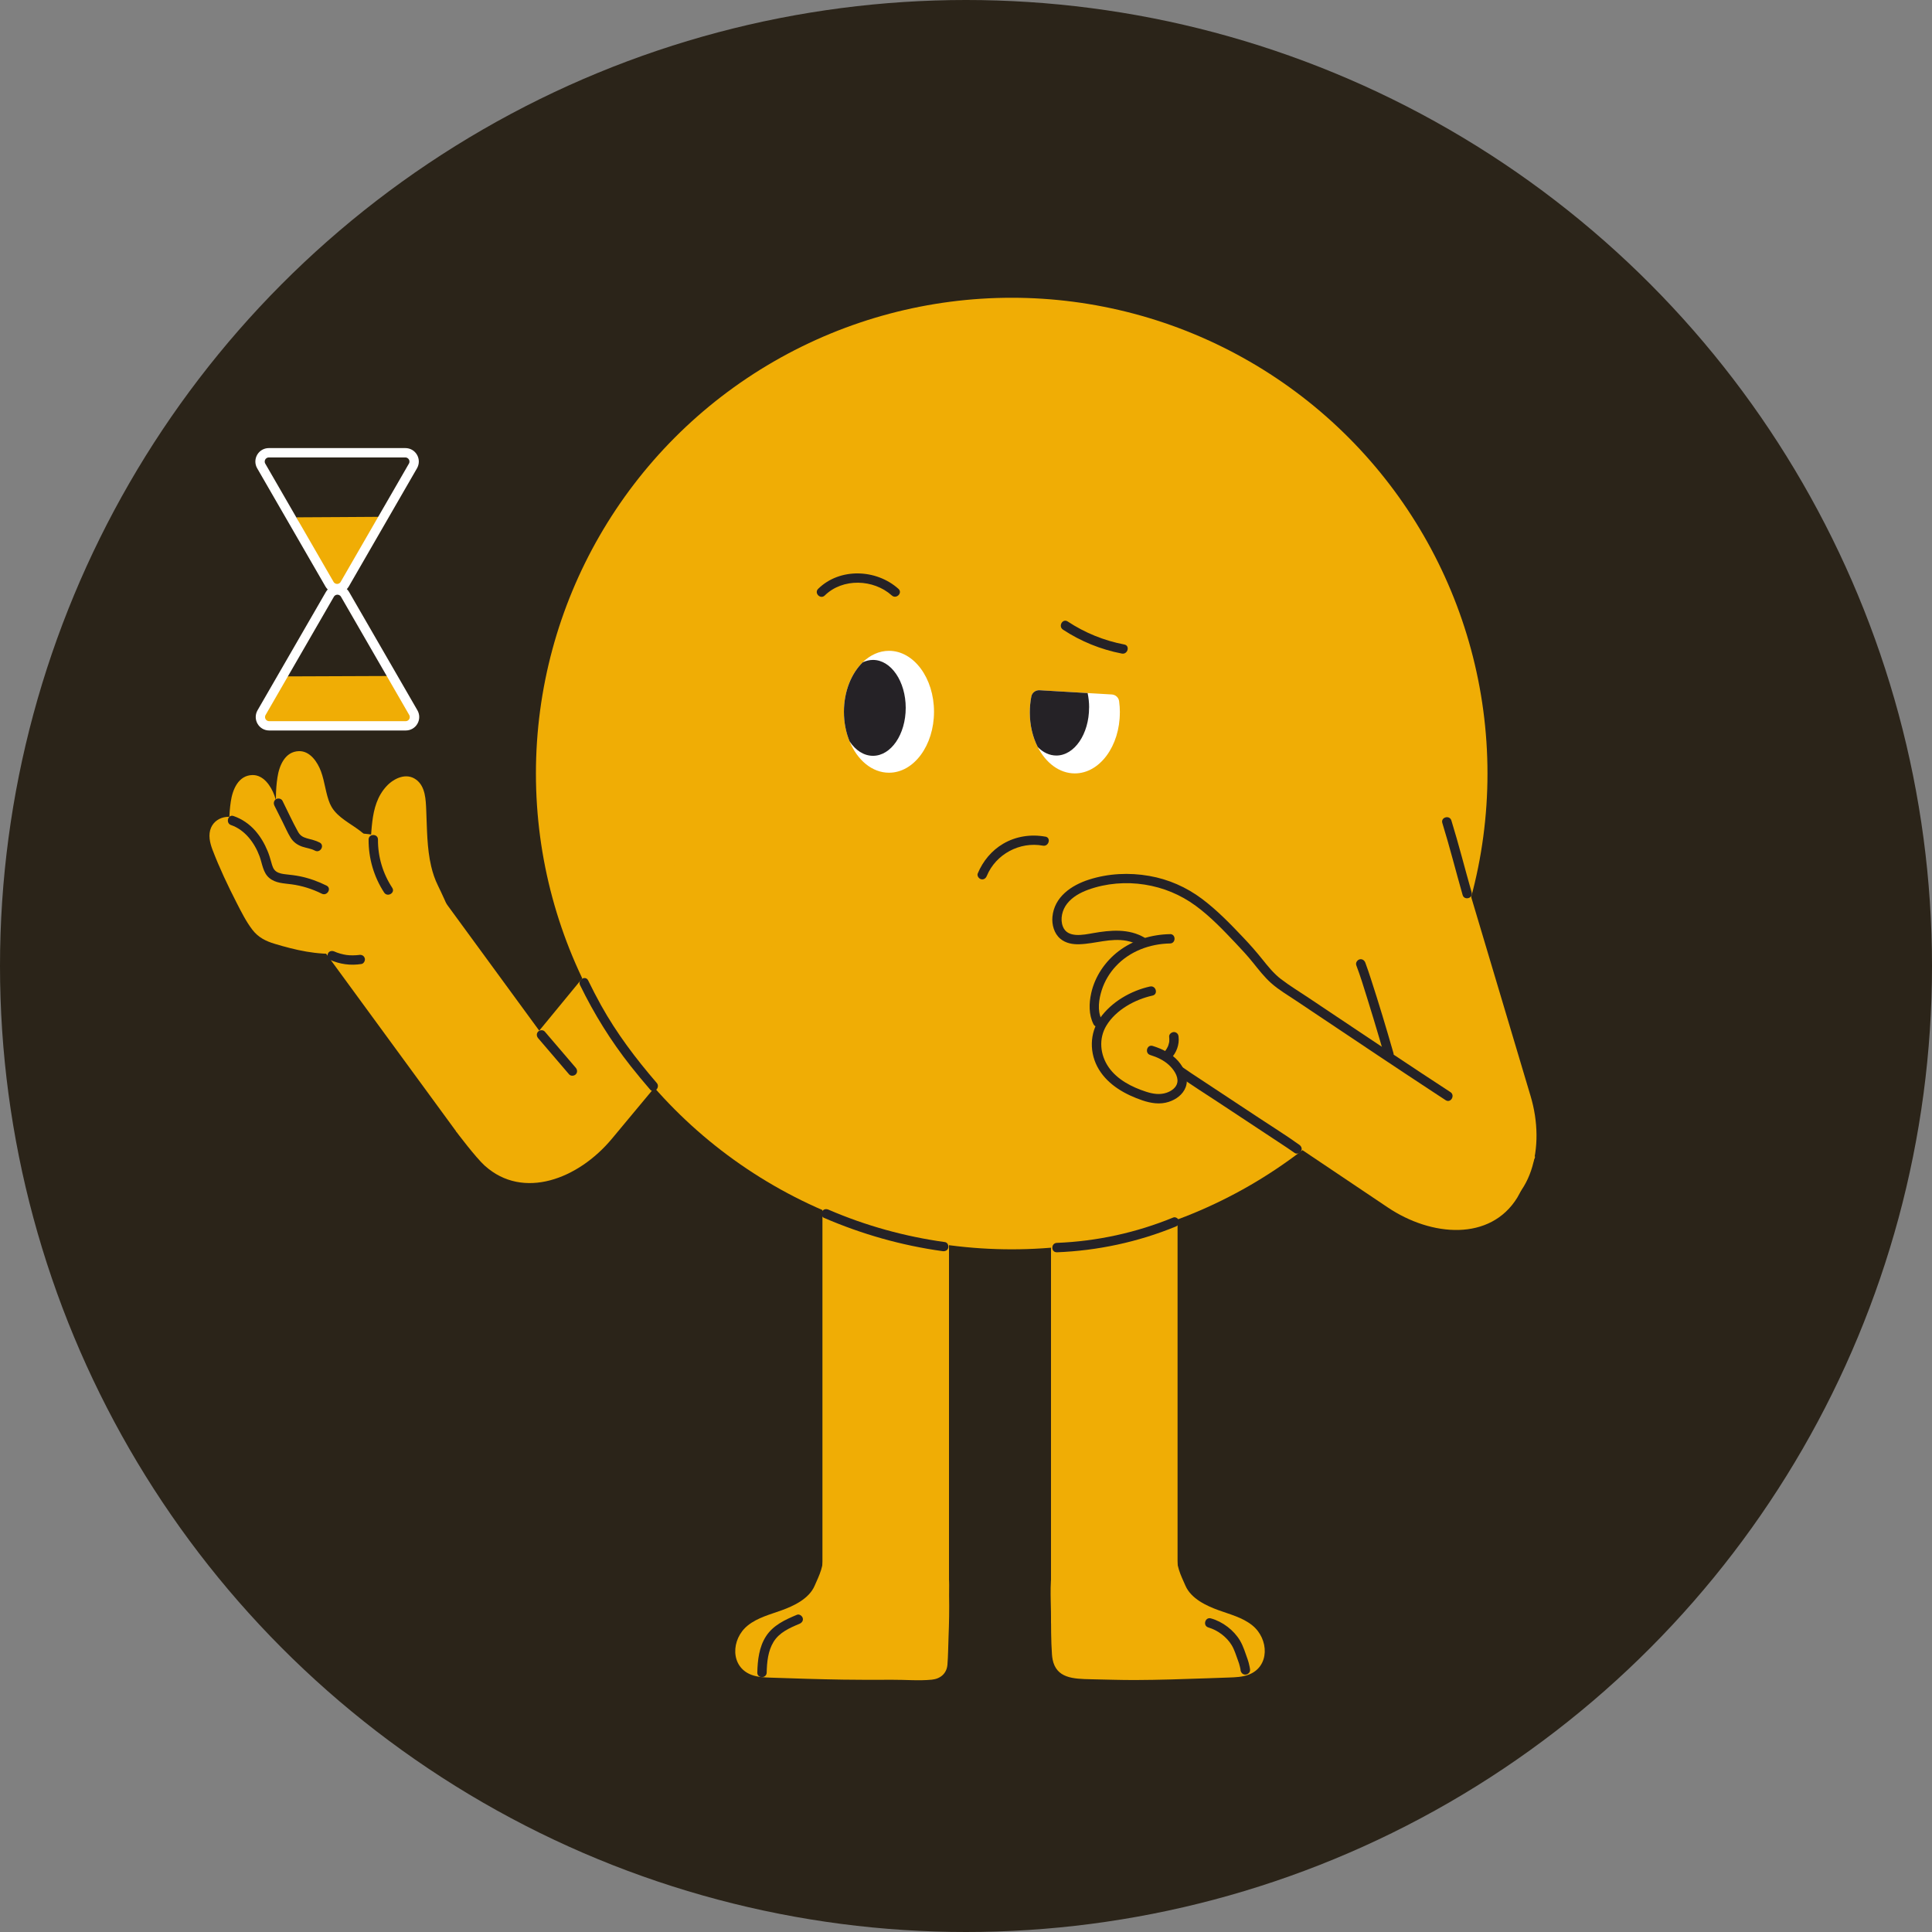 <?xml version="1.0" encoding="UTF-8"?>
<svg id="Layer_2" data-name="Layer 2" xmlns="http://www.w3.org/2000/svg" xmlns:xlink="http://www.w3.org/1999/xlink" viewBox="0 0 422.72 422.72">
  <rect x="0" y="0" width="422.72" height="422.72" fill="#808080" stroke="none"/>
  <defs>
    <style>
      .cls-1 {
        fill: none;
      }

      .cls-2 {
        fill: #252226;
      }

      .cls-3 {
        fill: #2b2419;
      }

      .cls-4 {
        fill: #f0ad05;
      }

      .cls-5 {
        fill: #fff;
      }

      .cls-6 {
        clip-path: url(#clippath);
      }
    </style>
    <clipPath id="clippath">
      <circle class="cls-1" cx="211.36" cy="211.36" r="211.36"/>
    </clipPath>
  </defs>
  <g id="Layer_1-2" data-name="Layer 1">
    <g class="cls-6">
      <circle class="cls-3" cx="211.36" cy="211.36" r="211.36"/>
      <g>
        <circle class="cls-4" cx="221.36" cy="169.25" r="104.1"/>
        <g>
          <rect class="cls-4" x="229.96" y="250.32" width="27.69" height="104.84" transform="translate(487.61 605.47) rotate(180)"/>
          <path class="cls-4" d="M230.3,363.05c.81,4.15,4.48,4.29,8.4,4.37,3.23.06,6.47.18,9.7.17,5.22-.02,10.44-.2,15.66-.38,1.61-.06,3.23-.12,4.84-.17,1.44-.05,2.89-.1,4.27-.61,4.68-1.74,4.53-7.83.81-10.82-2.16-1.73-4.94-2.41-7.4-3.31-2.53-.92-5.96-2.47-7.21-5.36-1.06-2.45-2.05-4.1-2.05-8.21,0-2.15-5.38.33-7.47.21-4.41-.25-8.83.16-13.2.89-1.97.33-5.27-.29-6.04,2-1.03,3.08-.68,8.1-.66,10.78.03,3.11,0,6.28.22,9.38.03.38.07.73.14,1.06Z"/>
        </g>
        <g>
          <path class="cls-4" d="M206.96,342.86c-1.2-2.1-4.03-2.68-6-3-4.37-.73-8.79-1.14-13.2-.89-2.09.12-7.47-2.36-7.47-.21,0,4.1-.99,5.75-2.05,8.21-1.25,2.89-4.67,4.44-7.21,5.36-2.46.9-5.24,1.58-7.4,3.31-3.73,2.99-3.88,9.08.81,10.82,1.37.51,2.83.56,4.27.61,5.23.18,10.46.35,15.69.43,3.6.06,7.19.05,10.79.03,2.85-.02,5.85.26,8.69-.02,1.89-.19,3.26-1.35,3.42-3.29.16-1.98.16-4.01.24-5.99.12-3.03.18-6.07.12-9.11-.04-1.8.26-4.61-.68-6.25Z"/>
          <rect class="cls-4" x="179.95" y="250.34" width="27.69" height="104.84"/>
        </g>
        <g>
          <path class="cls-4" d="M106.08,255.07c-2-1.8-6.26-7.48-6.26-7.48l55.88-67.94,21.29,17.72-43.11,51.79c-7.36,8.84-19.42,13.44-27.79,5.91Z"/>
          <rect class="cls-4" x="81.35" y="190.97" width="27.69" height="53.68" transform="translate(-110.24 98.23) rotate(-36.19)"/>
          <g>
            <path class="cls-4" d="M91.07,170.6c-2.13-1.61-4.87-.33-6.48,1.4-4.08,4.39-2.93,10.87-3.99,16.27-.54,2.74-1.21,5.71.54,8.17,1.47,2.07,3.85,3.76,6.15,4.78,2.5,1.1,5.4,1.59,8.05.74.93-.3,1.9-.86,2.42-1.72.49-.81,1.01.37.72-.49-.46-1.37-2.02-4.69-2.65-5.97-.67-1.35-1.15-2.78-1.49-4.24-.94-4.01-.9-8.16-1.08-12.25-.1-2.28-.16-5.17-2.17-6.68Z"/>
            <path class="cls-4" d="M86,198.64c-.46-3.44-2.75-6.51-5.85-8.04-3.64-1.79-8.19-1.98-12.18-1.81-1.06.05-2.12.14-3.18.27-1.09.14-2.3.56-3.23-.18-1.61-1.28-2.95-3.22-4.22-4.83-1.99-2.51-4.16-5.71-7.82-5.31-1.46.16-2.75.98-3.34,2.35-.67,1.55-.26,3.31.31,4.82,1.51,3.96,3.37,7.88,5.3,11.65,1.03,2,2.07,4.1,3.45,5.89,1.28,1.66,2.91,2.47,4.88,3.06,4.54,1.37,9.27,2.46,14.04,2.12.89.12,1.8.14,2.65.16,1.79.05,3.67-.13,5.25-1.04,3.07-1.77,4.4-5.74,3.95-9.12Z"/>
            <path class="cls-4" d="M62.03,181.18c-.98-2.29-1.14-4.84-2-7.17-.75-2.03-2.38-4.49-4.82-4.43-3.08.08-4.33,3.21-4.71,5.79-.42,2.77-.42,5.6-.09,8.38-.14.14-.23.33-.21.59.15,2.77,1.42,5.15,3.24,7.2,1.74,1.97,3.91,3.92,6.27,5.11,2.38,1.2,5.08,1.29,7.6.47,2.22-.72,4.3-2.08,4.36-4.64.15-5.93-7.61-6.62-9.63-11.32Z"/>
            <path class="cls-4" d="M72.23,175.95c-.98-2.29-1.14-4.84-2-7.17-.75-2.03-2.38-4.49-4.82-4.43-3.08.08-4.33,3.21-4.71,5.79-.42,2.77-.42,5.6-.09,8.38-.14.14-.23.33-.21.59.15,2.77,1.42,5.15,3.24,7.2,1.74,1.97,3.91,3.93,6.27,5.11,2.38,1.2,5.08,1.29,7.6.47,2.22-.72,4.3-2.08,4.36-4.64.15-5.93-7.61-6.62-9.63-11.32Z"/>
            <path class="cls-4" d="M92.18,194.7c.05-1.94-.31-4.09-.94-5.54-1.03-2.37-3.06-4.16-5.38-5.24-2.64-1.22-5.57-1.56-8.45-1.64-2.98-.08-6.15.02-8.95,1.14-2.34.94-4.51,2.91-4.52,5.61-.05,8.29,11.23,11.64,17.8,11.63,4.4,0,10.29-.35,10.44-5.97Z"/>
          </g>
        </g>
        <g>
          <path class="cls-4" d="M324.44,266.26c-2.6.67-9.7,1.08-9.7,1.08l-25.65-84.14,26.54-7.92,19.27,64.57c3.29,11.02.44,23.62-10.46,26.42Z"/>
          <path class="cls-4" d="M331.98,262.04c1.41-2.28,3.91-8.94,3.91-8.94l-72.74-49.47-15.44,22.99,55.94,37.57c9.55,6.41,22.42,7.43,28.33-2.15Z"/>
          <g>
            <path class="cls-4" d="M279.81,215.69c-1.07-3.88-4.04-6.6-7.04-9.08-3.26-2.7-5.78-6.11-9.2-8.65-5-3.71-11.41-5.5-17.67-5.2-5.08.25-14.28,1.62-15.69,7.64-1.19,5.1,4.76,7.03,8.71,6.72,4.16-.33,8.05-1,11.73,1.49,3.13,2.12,5.35,5.29,7.95,7.96,3.29,3.37,7.25,5.4,11.96,5.86,4.09.4,8.73-1.39,9.25-5.96.01-.1,0-.18-.02-.26.05-.15.07-.32.02-.52Z"/>
            <path class="cls-4" d="M267.99,210.55c-6.36-7.87-21.97-7.33-27.1,2.1-7.13,13.12,6.05,25.72,17.5,23.11,2.64-.6,4.96-3.03,3.57-5.78-1.04-2.04-2.63-3.94-4.27-5.53,2.9-.59,5.69-1.7,8.17-3.33,1.72-1.13,3.43-2.62,3.85-4.74.42-2.12-.34-4.11-1.72-5.83Z"/>
            <path class="cls-4" d="M266.05,218.23c-5.8-7.18-20.04-6.68-24.71,1.91-6.5,11.96,5.51,23.45,15.95,21.07,2.41-.55,4.52-2.77,3.26-5.27-.94-1.86-2.4-3.59-3.89-5.04,2.64-.54,5.19-1.55,7.45-3.04,1.57-1.03,3.13-2.39,3.51-4.32.38-1.93-.31-3.75-1.57-5.32Z"/>
          </g>
        </g>
        <g>
          <path class="cls-4" d="M90.47,156.13c-1.22-2.73-2.37-5.59-3.74-8.23-6.21.01-16.93.08-25.76.1-.71,1.3-1.39,2.63-2.04,3.97-.63,1.27-2.08,3.34-1.63,4.93.92,3.26,6.34,2.46,8.38,2.42,7.97-.17,15.95-.87,23.92-1.33.78-.05,1.26-1.02.88-1.87Z"/>
          <path class="cls-4" d="M83.31,113.09c-.12.31-.29.62-.44.91-.45.85-.9,1.7-1.36,2.55-1.94,3.54-3.98,7.01-6.11,10.39-.42.67-.83,1.53-1.56,1.79-.76.29-1.53-.09-2.06-.7-1.18-1.32-1.87-3.32-2.58-4.97-1.45-3.28-2.88-6.57-4.33-9.87,7.14-.01,12.86-.1,18.45-.11Z"/>
          <g>
            <path class="cls-5" d="M88.77,159.83h-29.87c-1.07,0-2.02-.55-2.55-1.47-.53-.92-.53-2.03,0-2.95l14.94-25.87c.53-.92,1.49-1.47,2.55-1.47,1.07,0,2.02.55,2.55,1.47l14.94,25.87c.53.92.53,2.03,0,2.95-.53.92-1.49,1.47-2.55,1.47ZM73.83,130.12c-.16,0-.54.04-.78.45l-14.94,25.87c-.23.41-.08.76,0,.9.08.14.31.45.78.45h29.87c.47,0,.7-.31.78-.45.08-.14.23-.49,0-.9l-14.93-25.87c-.23-.4-.62-.45-.78-.45Z"/>
            <path class="cls-5" d="M73.76,129.8h0c-1.07,0-2.02-.55-2.55-1.47l-14.94-25.87c-.53-.92-.53-2.03,0-2.95.53-.92,1.49-1.47,2.55-1.47h29.87c1.07,0,2.02.55,2.55,1.47.53.92.53,2.02,0,2.95l-14.93,25.87c-.53.92-1.49,1.47-2.55,1.47ZM58.82,100.09c-.47,0-.7.31-.78.45-.08.14-.23.49,0,.9l14.94,25.87c.23.4.62.45.78.45h0c.16,0,.54-.04.78-.45l14.93-25.87c.23-.4.08-.76,0-.9-.08-.13-.31-.45-.78-.45h-29.87Z"/>
          </g>
        </g>
        <g>
          <path class="cls-2" d="M72.13,209.98c2.2,1,4.57,1.32,6.96.94.53-.09.87-.77.72-1.26-.19-.58-.69-.81-1.26-.72-.07.01-.14.02-.22.03.09-.01.08-.01-.05,0-.11.01-.22.02-.32.03-.25.02-.51.03-.76.03-.25,0-.51,0-.76-.02-.19-.01-.53-.04-.62-.06-.09-.01-.43-.07-.61-.11-.25-.05-.5-.11-.74-.18-.24-.07-.49-.15-.72-.23-.27-.1-.36-.14-.56-.23-.49-.22-1.13-.16-1.4.37-.24.45-.15,1.17.37,1.4h0Z"/>
          <path class="cls-2" d="M117.75,227.16c2.26,2.64,4.51,5.28,6.77,7.91.36.42,1.08.37,1.45,0,.42-.42.36-1.03,0-1.45-2.26-2.64-4.51-5.28-6.77-7.91-.36-.42-1.08-.37-1.45,0-.42.42-.36,1.03,0,1.45h0Z"/>
          <path class="cls-2" d="M126.92,215.55c3.07,6.31,6.74,12.22,11.09,17.73,1.37,1.74,2.79,3.43,4.23,5.11.86,1,2.31-.45,1.45-1.45-4.56-5.29-8.76-10.84-12.16-16.95-1-1.8-1.94-3.63-2.84-5.47-.58-1.19-2.35-.15-1.77,1.04h0Z"/>
          <path class="cls-2" d="M50.55,180.52c3.05,1.06,5.15,3.89,6.24,6.83.59,1.6.74,3.59,2.13,4.75,1.38,1.16,3.18,1.16,4.88,1.39,2.3.31,4.54,1.02,6.61,2.05,1.18.59,2.22-1.18,1.04-1.77-1.85-.92-3.81-1.63-5.84-2.04-.99-.2-1.98-.31-2.98-.42-.75-.08-1.62-.2-2.24-.66-.64-.47-.84-1.29-1.04-2.02-.23-.83-.48-1.65-.81-2.45-.66-1.6-1.53-3.09-2.67-4.4-1.29-1.47-2.91-2.59-4.76-3.23-1.25-.44-1.79,1.55-.55,1.98h0Z"/>
          <path class="cls-2" d="M60.03,176.25c.6,1.2,1.2,2.41,1.81,3.61.57,1.13,1.07,2.33,1.74,3.41.61.99,1.47,1.6,2.56,1.98.91.31,1.92.41,2.77.87,1.16.62,2.2-1.15,1.04-1.77-.89-.47-1.85-.66-2.81-.93-.89-.25-1.49-.62-1.94-1.44-1.22-2.2-2.27-4.51-3.39-6.76-.25-.5-.95-.63-1.4-.37-.5.3-.62.91-.37,1.4h0Z"/>
          <path class="cls-2" d="M80.65,183.69c-.03,4.1,1.16,8.17,3.4,11.6.72,1.1,2.5.07,1.77-1.04-2.06-3.14-3.15-6.8-3.12-10.56,0-1.32-2.04-1.32-2.05,0h0Z"/>
          <path class="cls-2" d="M180.26,266.45c8.29,3.59,17.01,6.06,25.96,7.3.55.08,1.1-.13,1.26-.72.13-.48-.16-1.19-.72-1.26-8.76-1.21-17.35-3.58-25.47-7.09-.51-.22-1.1-.15-1.4.37-.25.43-.14,1.18.37,1.4h0Z"/>
          <path class="cls-2" d="M231.23,274c8.92-.35,17.75-2.24,26.02-5.63.51-.21.88-.68.72-1.26-.13-.48-.75-.93-1.26-.72-8.1,3.32-16.73,5.21-25.47,5.55-1.32.05-1.32,2.1,0,2.05h0Z"/>
          <path class="cls-2" d="M296.75,211.19c.9,2.36,1.64,4.8,2.39,7.21.93,2.97,1.83,5.95,2.71,8.94.36,1.2.71,2.4,1.05,3.6.36,1.27,2.34.73,1.98-.55-1.56-5.43-3.18-10.84-4.93-16.21-.39-1.19-.78-2.38-1.22-3.55-.2-.52-.69-.87-1.26-.72-.5.14-.91.74-.72,1.26h0Z"/>
          <path class="cls-2" d="M315.58,180.07c1.61,5.21,2.94,10.5,4.44,15.75.36,1.27,2.34.73,1.98-.55-1.5-5.25-2.83-10.54-4.44-15.75-.39-1.26-2.37-.72-1.98.55h0Z"/>
          <path class="cls-2" d="M250.49,205.2c-3.45-2.08-7.54-1.7-11.34-1.03-2.12.37-5.6,1.15-6.6-1.46-.63-1.64-.14-3.64.93-4.99,1.16-1.48,2.9-2.43,4.64-3.06,3.91-1.41,8.24-1.76,12.34-1.11,4.06.64,7.82,2.19,11.14,4.62,3.21,2.35,5.98,5.26,8.71,8.14,1.35,1.42,2.66,2.84,3.89,4.37,1.23,1.53,2.44,3.09,3.9,4.4,1.66,1.49,3.64,2.64,5.49,3.88,1.99,1.34,3.98,2.67,5.98,4,7.92,5.29,15.82,10.6,23.78,15.82.99.65,1.97,1.29,2.96,1.94,1.11.72,2.14-1.05,1.04-1.77-8.33-5.42-16.58-10.98-24.86-16.5-2.07-1.38-4.13-2.76-6.19-4.14-2.01-1.35-4.1-2.61-6.02-4.08-1.61-1.23-2.9-2.86-4.16-4.43-1.28-1.59-2.6-3.1-4-4.57-2.88-3.04-5.79-6.06-9.15-8.58-3.41-2.55-7.32-4.27-11.52-5-4.38-.77-8.95-.55-13.19.81-3.86,1.24-7.58,3.78-7.99,8.14-.16,1.72.37,3.66,1.73,4.8,1.17.98,2.69,1.25,4.18,1.2,3.47-.11,6.82-1.42,10.33-.75,1.06.2,2.03.57,2.95,1.12,1.13.68,2.17-1.09,1.04-1.77h0Z"/>
          <path class="cls-2" d="M255.99,204.39c-4,.07-8.02,1.27-11.22,3.71-2.98,2.27-5.21,5.55-6.02,9.22-.49,2.25-.55,4.67.5,6.77.59,1.18,2.36.14,1.77-1.04-.97-1.95-.59-4.44.05-6.44.62-1.93,1.69-3.72,3.07-5.2,3.04-3.27,7.45-4.91,11.86-4.98,1.32-.02,1.32-2.07,0-2.05h0Z"/>
          <path class="cls-2" d="M251.63,215.84c-4.18.93-8.39,3.34-10.91,6.87-2.38,3.34-2.4,7.81-.28,11.29,2.11,3.46,5.8,5.5,9.54,6.77,1.84.62,3.84.94,5.73.32,1.61-.52,3.09-1.58,3.71-3.2.78-2.02-.32-4.23-1.64-5.74-1.45-1.66-3.5-2.66-5.57-3.3-1.26-.39-1.8,1.59-.55,1.98,1.48.46,2.95,1.12,4.1,2.19.96.89,2.06,2.37,1.85,3.77-.18,1.17-1.32,1.95-2.37,2.3-1.51.51-3.02.25-4.5-.23-3.08-1-6.27-2.62-8.16-5.34-1.89-2.72-2.24-6.26-.49-9.14,2.1-3.45,6.25-5.7,10.09-6.55,1.29-.29.74-2.26-.55-1.98h0Z"/>
          <path class="cls-2" d="M255.81,226.83c.04.35.05.69.02,1.04,0,.04,0,.08-.01.13-.01.14.04-.22.01-.08-.02.08-.03.17-.05.25-.04.18-.08.35-.14.52-.03.08-.06.16-.09.24-.05.13.01-.03.03-.07-.02.04-.03.08-.05.12-.07.15-.15.3-.24.45-.04.07-.09.14-.13.21-.03.04-.06.09-.09.13-.02.03-.11.15-.01.02.1-.12,0,0-.02.02-.03.03-.05.06-.08.1-.06.07-.13.14-.19.21-.37.39-.41,1.07,0,1.45.4.37,1.05.41,1.45,0,1.19-1.23,1.85-3.01,1.65-4.73-.03-.28-.09-.52-.3-.73-.18-.18-.47-.31-.73-.3-.5.02-1.09.46-1.03,1.03h0Z"/>
          <path class="cls-2" d="M257.84,235.37c2.88,2.07,5.91,3.95,8.87,5.91,4.29,2.83,8.59,5.66,12.87,8.5,1.23.82,2.49,1.62,3.69,2.48.45.32,1.14.08,1.4-.37.3-.52.08-1.08-.37-1.4-2.88-2.07-5.91-3.95-8.87-5.91-4.29-2.83-8.59-5.66-12.87-8.5-1.23-.82-2.49-1.62-3.69-2.48-.45-.32-1.14-.08-1.4.37-.3.52-.08,1.08.37,1.4h0Z"/>
          <path class="cls-2" d="M174.38,353.31c-2.61,1.09-5.22,2.28-6.8,4.74-1.49,2.32-1.82,5.21-1.88,7.91-.03,1.32,2.03,1.32,2.05,0,.05-2.29.28-4.72,1.5-6.72,1.26-2.06,3.53-3.06,5.67-3.95.51-.21.88-.68.72-1.26-.13-.48-.75-.93-1.26-.72h0Z"/>
          <path class="cls-2" d="M264.37,356.09c2.03.56,4.03,2.07,5.12,3.87.62,1.03.95,2.2,1.37,3.32.18.48.34.96.45,1.47.03.15.06.31.1.46.02.09.03.18.05.26.05.2-.01-.18,0-.07.05-.17.09-.35.14-.52,0,0,0,0,0,0h1.77c.03.06.05.13.08.19-.2-.52-.69-.87-1.26-.72-.49.14-.92.74-.72,1.26.04.1.07.21.13.3.41.68,1.35.65,1.77,0,.27-.41.09-.97,0-1.41-.1-.49-.22-.97-.39-1.44-.49-1.36-.92-2.82-1.65-4.07-1.34-2.29-3.83-4.19-6.39-4.89-1.28-.35-1.82,1.63-.55,1.98h0Z"/>
        </g>
        <g>
          <g>
            <path class="cls-5" d="M204.36,155.74c0,7.36-4.41,13.33-9.85,13.33-3.71,0-6.94-2.77-8.62-6.87-.79-1.91-1.24-4.12-1.24-6.47,0-4.46,1.62-8.4,4.11-10.82,1.62-1.58,3.61-2.51,5.75-2.51,5.44,0,9.85,5.97,9.85,13.33Z"/>
            <path class="cls-2" d="M198.17,154.88c0,5.8-3.21,10.49-7.16,10.49-2.01,0-3.83-1.21-5.12-3.16-.79-1.91-1.24-4.12-1.24-6.47,0-4.46,1.62-8.4,4.11-10.82.71-.34,1.47-.53,2.25-.53,3.95,0,7.16,4.7,7.16,10.49Z"/>
          </g>
          <g>
            <path class="cls-5" d="M245.02,155.89c0,7.36-4.41,13.33-9.85,13.33-3.36,0-6.34-2.28-8.11-5.77-1.1-2.15-1.74-4.76-1.74-7.57,0-1.21.12-2.39.34-3.52.17-.82.94-1.38,1.77-1.34l10.54.62,5.3.31c.81.05,1.48.66,1.59,1.47.11.8.17,1.62.17,2.46Z"/>
            <path class="cls-2" d="M238.29,154.82c0,5.79-3.21,10.49-7.16,10.49-1.51,0-2.92-.68-4.07-1.86-1.1-2.15-1.74-4.76-1.74-7.57,0-1.21.12-2.39.34-3.52.17-.82.94-1.38,1.77-1.34l10.54.62c.21.99.33,2.06.33,3.17Z"/>
          </g>
          <path class="cls-2" d="M232.57,137.76c3.9,2.57,8.3,4.36,12.89,5.24,1.29.25,1.84-1.73.55-1.98-4.44-.85-8.63-2.55-12.4-5.04-1.11-.73-2.13,1.05-1.04,1.77h0Z"/>
          <path class="cls-2" d="M196.58,128.84c-4.83-4.34-12.83-4.66-17.57,0-.94.93.51,2.38,1.45,1.45,3.92-3.85,10.67-3.6,14.67,0,.98.88,2.43-.57,1.45-1.45h0Z"/>
          <path class="cls-2" d="M228.73,183.06c-3.15-.58-6.44-.09-9.22,1.54-2.55,1.49-4.45,3.81-5.58,6.51-.21.51.23,1.13.72,1.26.59.16,1.05-.2,1.26-.72,1.98-4.77,7.21-7.56,12.28-6.62,1.29.24,1.84-1.74.55-1.98h0Z"/>
        </g>
      </g>
    </g>
  </g>
</svg>